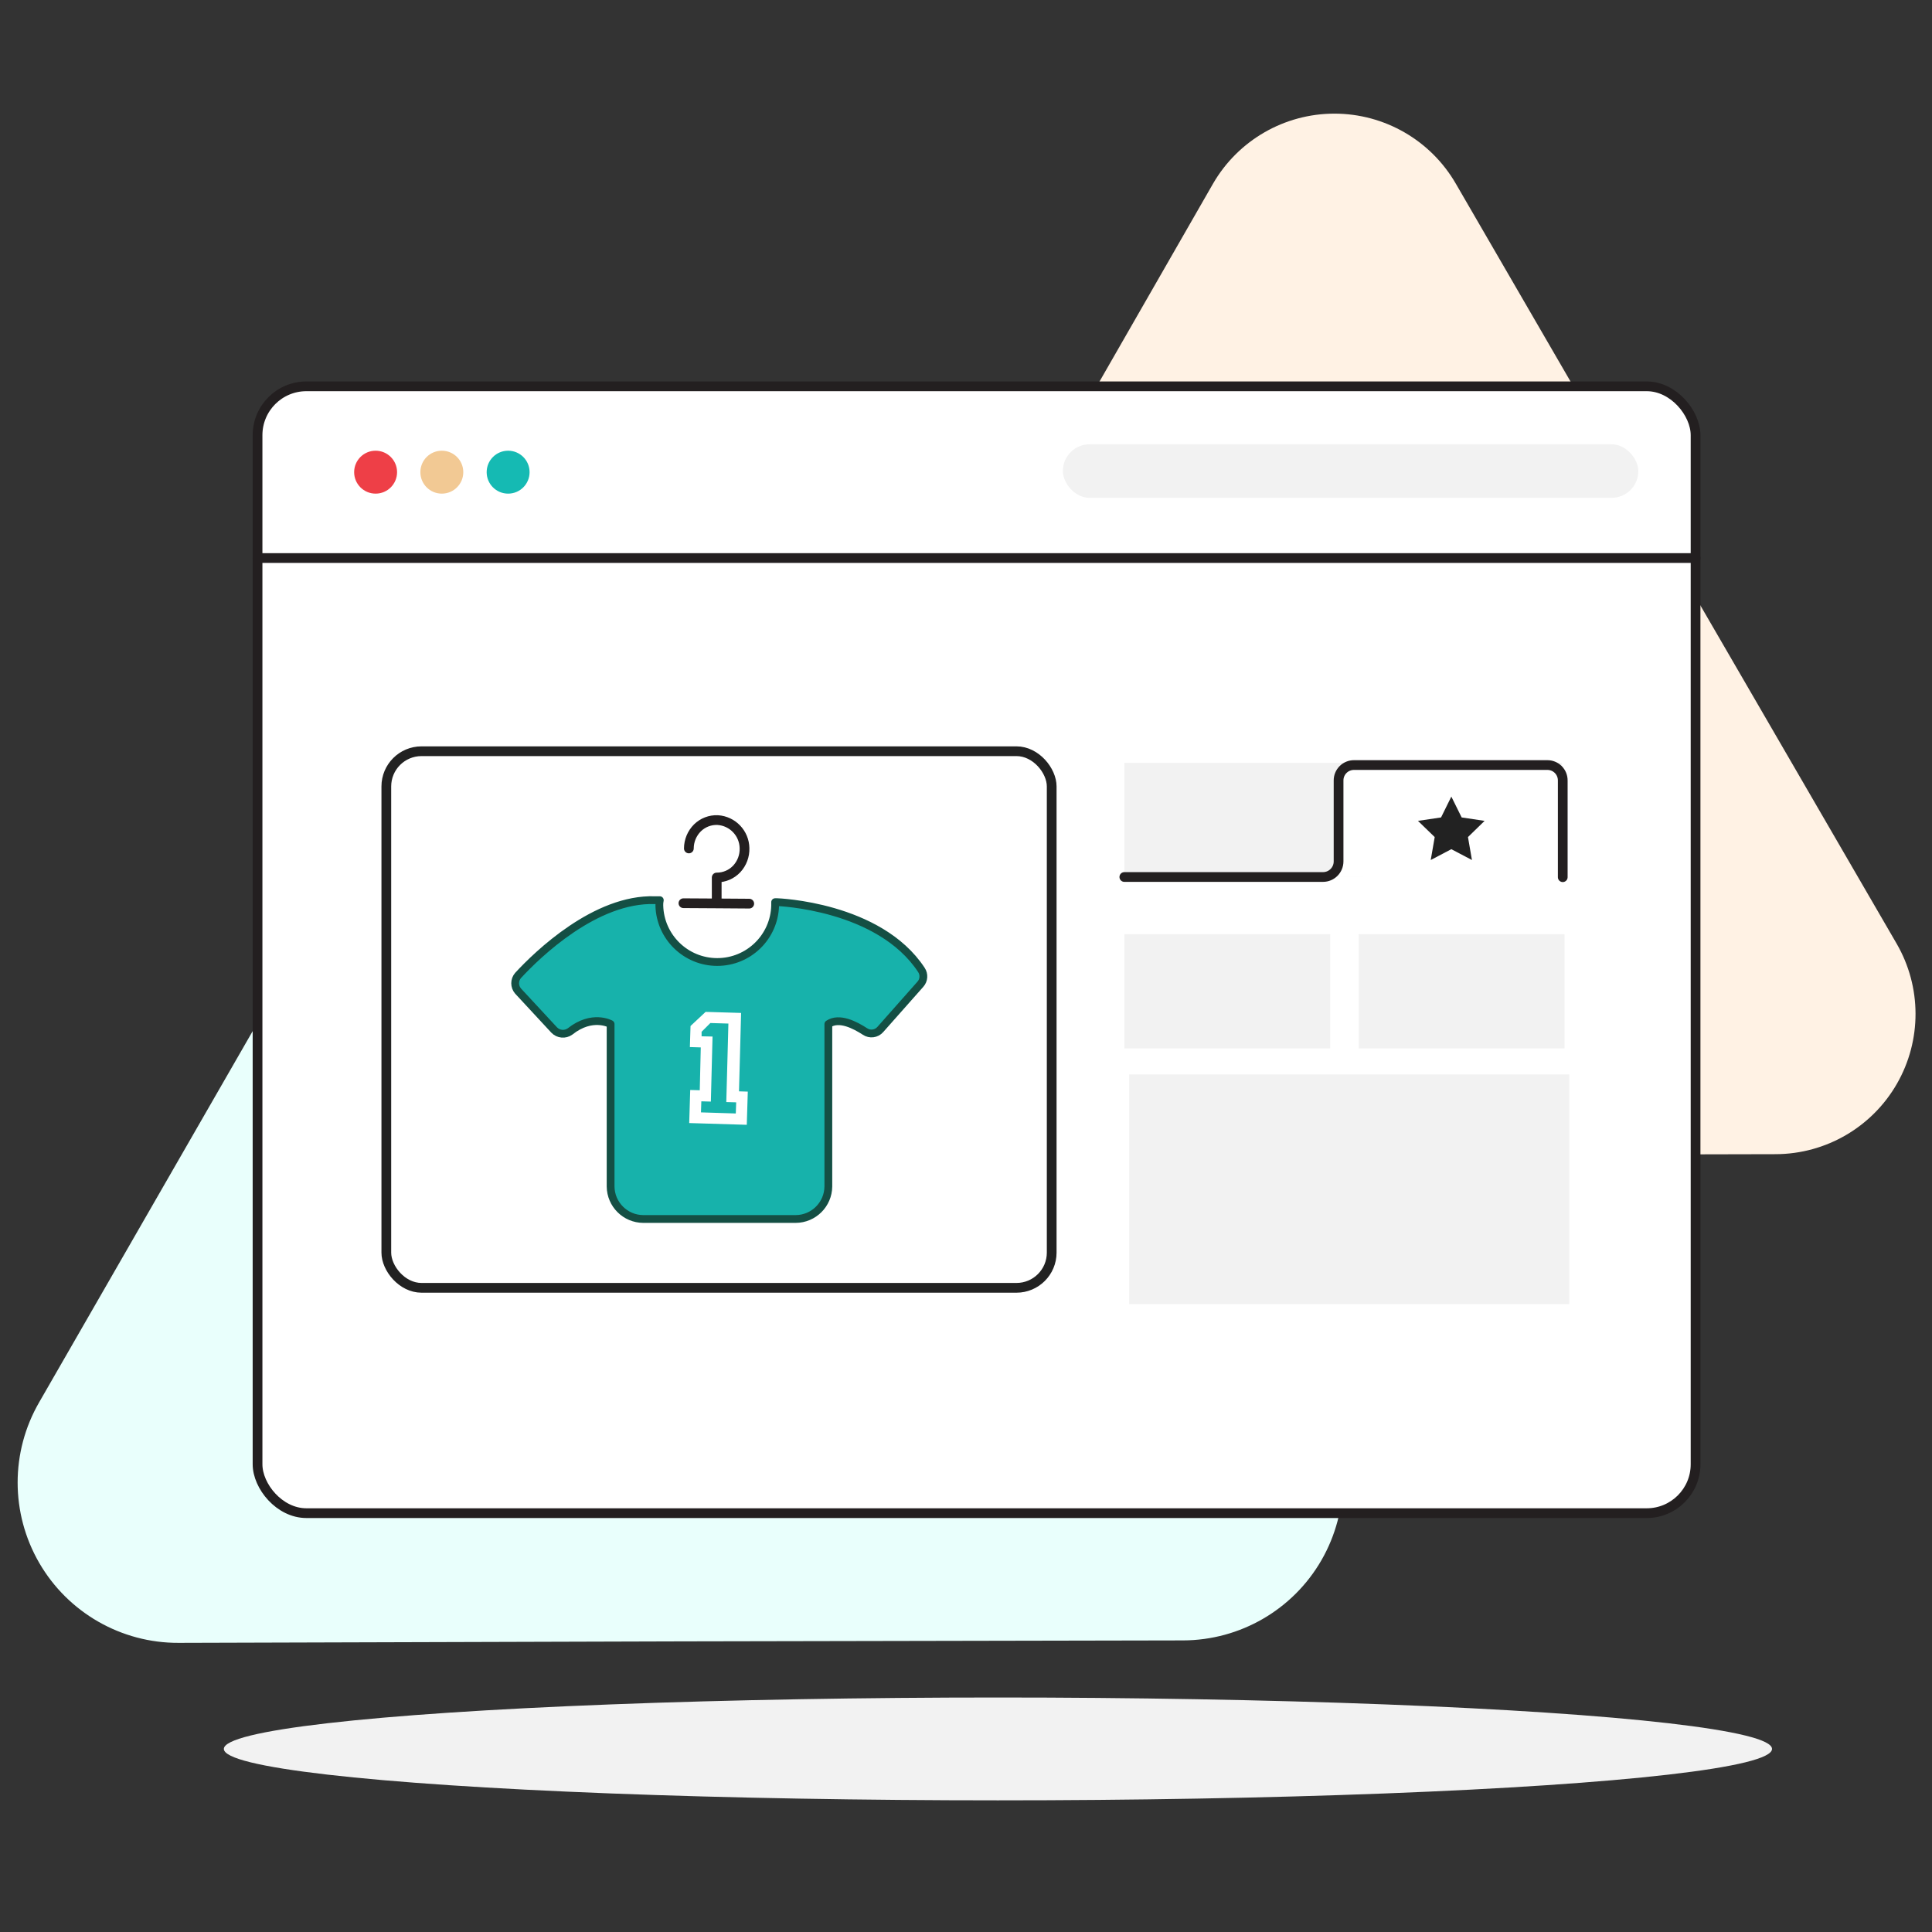 <?xml version="1.0" encoding="UTF-8"?>
<svg width="496px" height="496px" viewBox="0 0 496 496" version="1.1" xmlns="http://www.w3.org/2000/svg" xmlns:xlink="http://www.w3.org/1999/xlink">
    <rect x="0" y="0" width="496" height="496" fill="#333333" stroke="none"/>
    <title>teamshirts_step 2</title>
    <g id="1.1.-Web" stroke="none" stroke-width="1" fill="none" fill-rule="evenodd">
        <g id="How-it-works-(steps)" transform="translate(-6179, -4727)">
            <g id="teamshirts_step-2" transform="translate(6179, 4727)">
                <g id="group-5">
                    <polygon id="Path" points="0 0 495.92 0 495.92 495.92 0 495.92"></polygon>
                    <g id="Group" transform="translate(4, 29)">
                        <ellipse id="Oval" fill="#F2F2F2" fill-rule="nonzero" cx="252.2" cy="420" rx="198.73" ry="13.2"></ellipse>
                        <path d="M205.75,107.26 C198.396,94.519 184.79,86.682 170.079,86.715 C155.367,86.748 141.797,94.646 134.5,107.42 L70.39,219.17 L6.06,331 C-1.323,343.762 -1.315,359.499 6.079,372.254 C13.474,385.009 27.126,392.835 41.87,392.77 L170.7,392.39 L299.7,392.14 C314.389,392.11 327.947,384.249 335.27,371.516 C342.593,358.783 342.57,343.111 335.21,330.4 L270.46,218.84 L205.75,107.26 Z" id="Path-2" fill="#E9FFFC" fill-rule="nonzero"></path>
                        <path d="M369.76,18.17 C363.329,7.033 351.445,0.173 338.585,0.173 C325.725,0.173 313.841,7.033 307.41,18.17 L251.23,116.08 L195.06,213.86 C188.646,225.01 188.669,238.734 195.119,249.863 C201.57,260.991 213.467,267.833 226.33,267.81 L339.12,267.56 L451.92,267.31 C464.765,267.257 476.61,260.364 483,249.221 C489.391,238.078 489.361,224.374 482.92,213.26 L426.33,115.73 L369.76,18.17 Z" id="Path-3" fill="#FFF2E4" fill-rule="nonzero"></path>
                        <rect id="Rectangle" stroke="#231F20" stroke-width="2.5" fill="#FFFFFF" fill-rule="nonzero" stroke-linecap="round" stroke-linejoin="round" x="62.12" y="70.18" width="369.18" height="289.29" rx="12.54"></rect>
                        <rect id="Rectangle-2" fill="#F2F2F2" fill-rule="nonzero" x="268.87" y="85.06" width="147.73" height="13.75" rx="6.86"></rect>
                        <circle id="Oval-2" fill="#EE3F47" fill-rule="nonzero" cx="92.43" cy="92.22" r="5.51"></circle>
                        <circle id="Oval-3" fill="#F2C994" fill-rule="nonzero" cx="109.43" cy="92.22" r="5.51"></circle>
                        <circle id="Oval-4" fill="#15BAB3" fill-rule="nonzero" cx="126.45" cy="92.22" r="5.51"></circle>
                        <rect id="Rectangle-3" stroke="#222222" stroke-width="2.5" fill="#FFFFFF" fill-rule="nonzero" stroke-linecap="round" stroke-linejoin="round" x="95.18" y="163.86" width="170.82" height="137.76" rx="9.04"></rect>
                        <line x1="62.12" y1="114.27" x2="431.31" y2="114.27" id="Path-4" stroke="#231F20" stroke-width="2.5" stroke-linecap="round" stroke-linejoin="round"></line>
                        <path d="M284.65,166.83 L397,166.83 L397,196.15 L284.65,196.15 L284.65,166.83 Z M284.65,210.83 L337.5,210.83 L337.5,240.15 L284.65,240.15 L284.65,210.83 Z M344.82,210.83 L397.67,210.83 L397.67,240.15 L344.82,240.15 L344.82,210.83 Z" id="Shape" fill="#F2F2F2" fill-rule="nonzero"></path>
                        <path d="M284.65,196.15 L335.65,196.15 C337.859,196.15 339.65,194.359 339.65,192.15 L339.65,171.41 C339.634,170.344 340.05,169.317 340.804,168.564 C341.557,167.81 342.584,167.394 343.65,167.41 L393.2,167.41 C394.267,167.391 395.295,167.806 396.05,168.56 C396.804,169.315 397.219,170.343 397.201,171.41 L397.201,196.2" id="Path-5" stroke="#231F20" stroke-width="2.5" fill="#FFFFFF" fill-rule="nonzero" stroke-linecap="round" stroke-linejoin="round"></path>
                        <polygon id="Path-6" fill="#F2F2F2" fill-rule="nonzero" points="285.89 246.84 398.88 246.84 398.88 305.8 285.89 305.8"></polygon>
                        <polygon id="Path-7" fill="#222222" fill-rule="nonzero" points="368.6 175.51 371.25 180.86 377.14 181.74 372.87 185.9 373.89 191.79 368.6 189.01 363.31 191.79 364.33 185.9 360.03 181.74 365.96 180.86"></polygon>
                    </g>
                </g>
                <path d="M199.53,231.61 L199,231.61 L199,232.49 C198.791,240.55 192.197,246.974 184.135,246.974 C176.073,246.974 169.479,240.55 169.27,232.49 C169.251,232.023 169.291,231.556 169.39,231.1 L168.12,231.1 C152.9,230.6 138,245 133,250.43 C132.008,251.579 132.008,253.281 133,254.43 L142.27,264.43 C143.343,265.551 145.078,265.713 146.34,264.81 C152.06,260.26 156.76,262.91 156.76,262.91 L156.76,304.61 C156.809,309.211 160.539,312.923 165.14,312.95 L204.28,312.95 C208.881,312.923 212.611,309.211 212.66,304.61 L212.66,262.91 C215.46,261.02 219.52,263.17 222.06,264.81 C223.314,265.659 225.004,265.44 226,264.3 L236.29,252.68 C237.205,251.66 237.312,250.149 236.55,249.01 C225.7,232.49 199.53,231.61 199.53,231.61 Z" id="Path" stroke="#144F44" stroke-width="2" fill="#17B2AB" fill-rule="nonzero" stroke-linecap="round" stroke-linejoin="round"></path>
                <polyline id="Path-8" stroke="#231F20" stroke-width="2.5" stroke-linecap="round" stroke-linejoin="round" points="175.46 231.88 183.9 231.93 192.35 231.99"></polyline>
                <path d="M176.85,217.82 C176.856,215.838 177.647,213.94 179.05,212.54 C180.432,211.183 182.315,210.458 184.25,210.54 C188.075,210.779 191.074,213.918 191.14,217.75 C191.202,219.721 190.483,221.636 189.14,223.08 C187.807,224.495 185.945,225.292 184,225.28 L184,231.33" id="Path-9" stroke="#231F20" stroke-width="2.5" stroke-linecap="round" stroke-linejoin="round"></path>
                <path d="M191.72,288.77 L176.94,288.32 L177.2,279.83 L179.65,279.9 C179.8,274.95 179.76,273.9 179.91,268.9 L177.11,268.81 L177.28,263.4 L181.15,259.78 L190.26,260.05 C190.02,268.05 189.97,272.18 189.72,280.18 L191.98,280.25 L191.72,288.77 Z M182.93,266.11 C182.72,272.97 182.7,275.97 182.5,282.81 L180.05,282.74 L179.96,285.58 L188.9,285.86 L189,283 L186.46,282.93 C186.71,274.93 186.76,270.76 187,262.78 L182.37,262.64 L180.12,264.89 L180.12,266.05 L182.93,266.11 Z" id="Shape" fill="#FFFFFF" fill-rule="nonzero"></path>
            </g>
        </g>
    </g>
</svg>